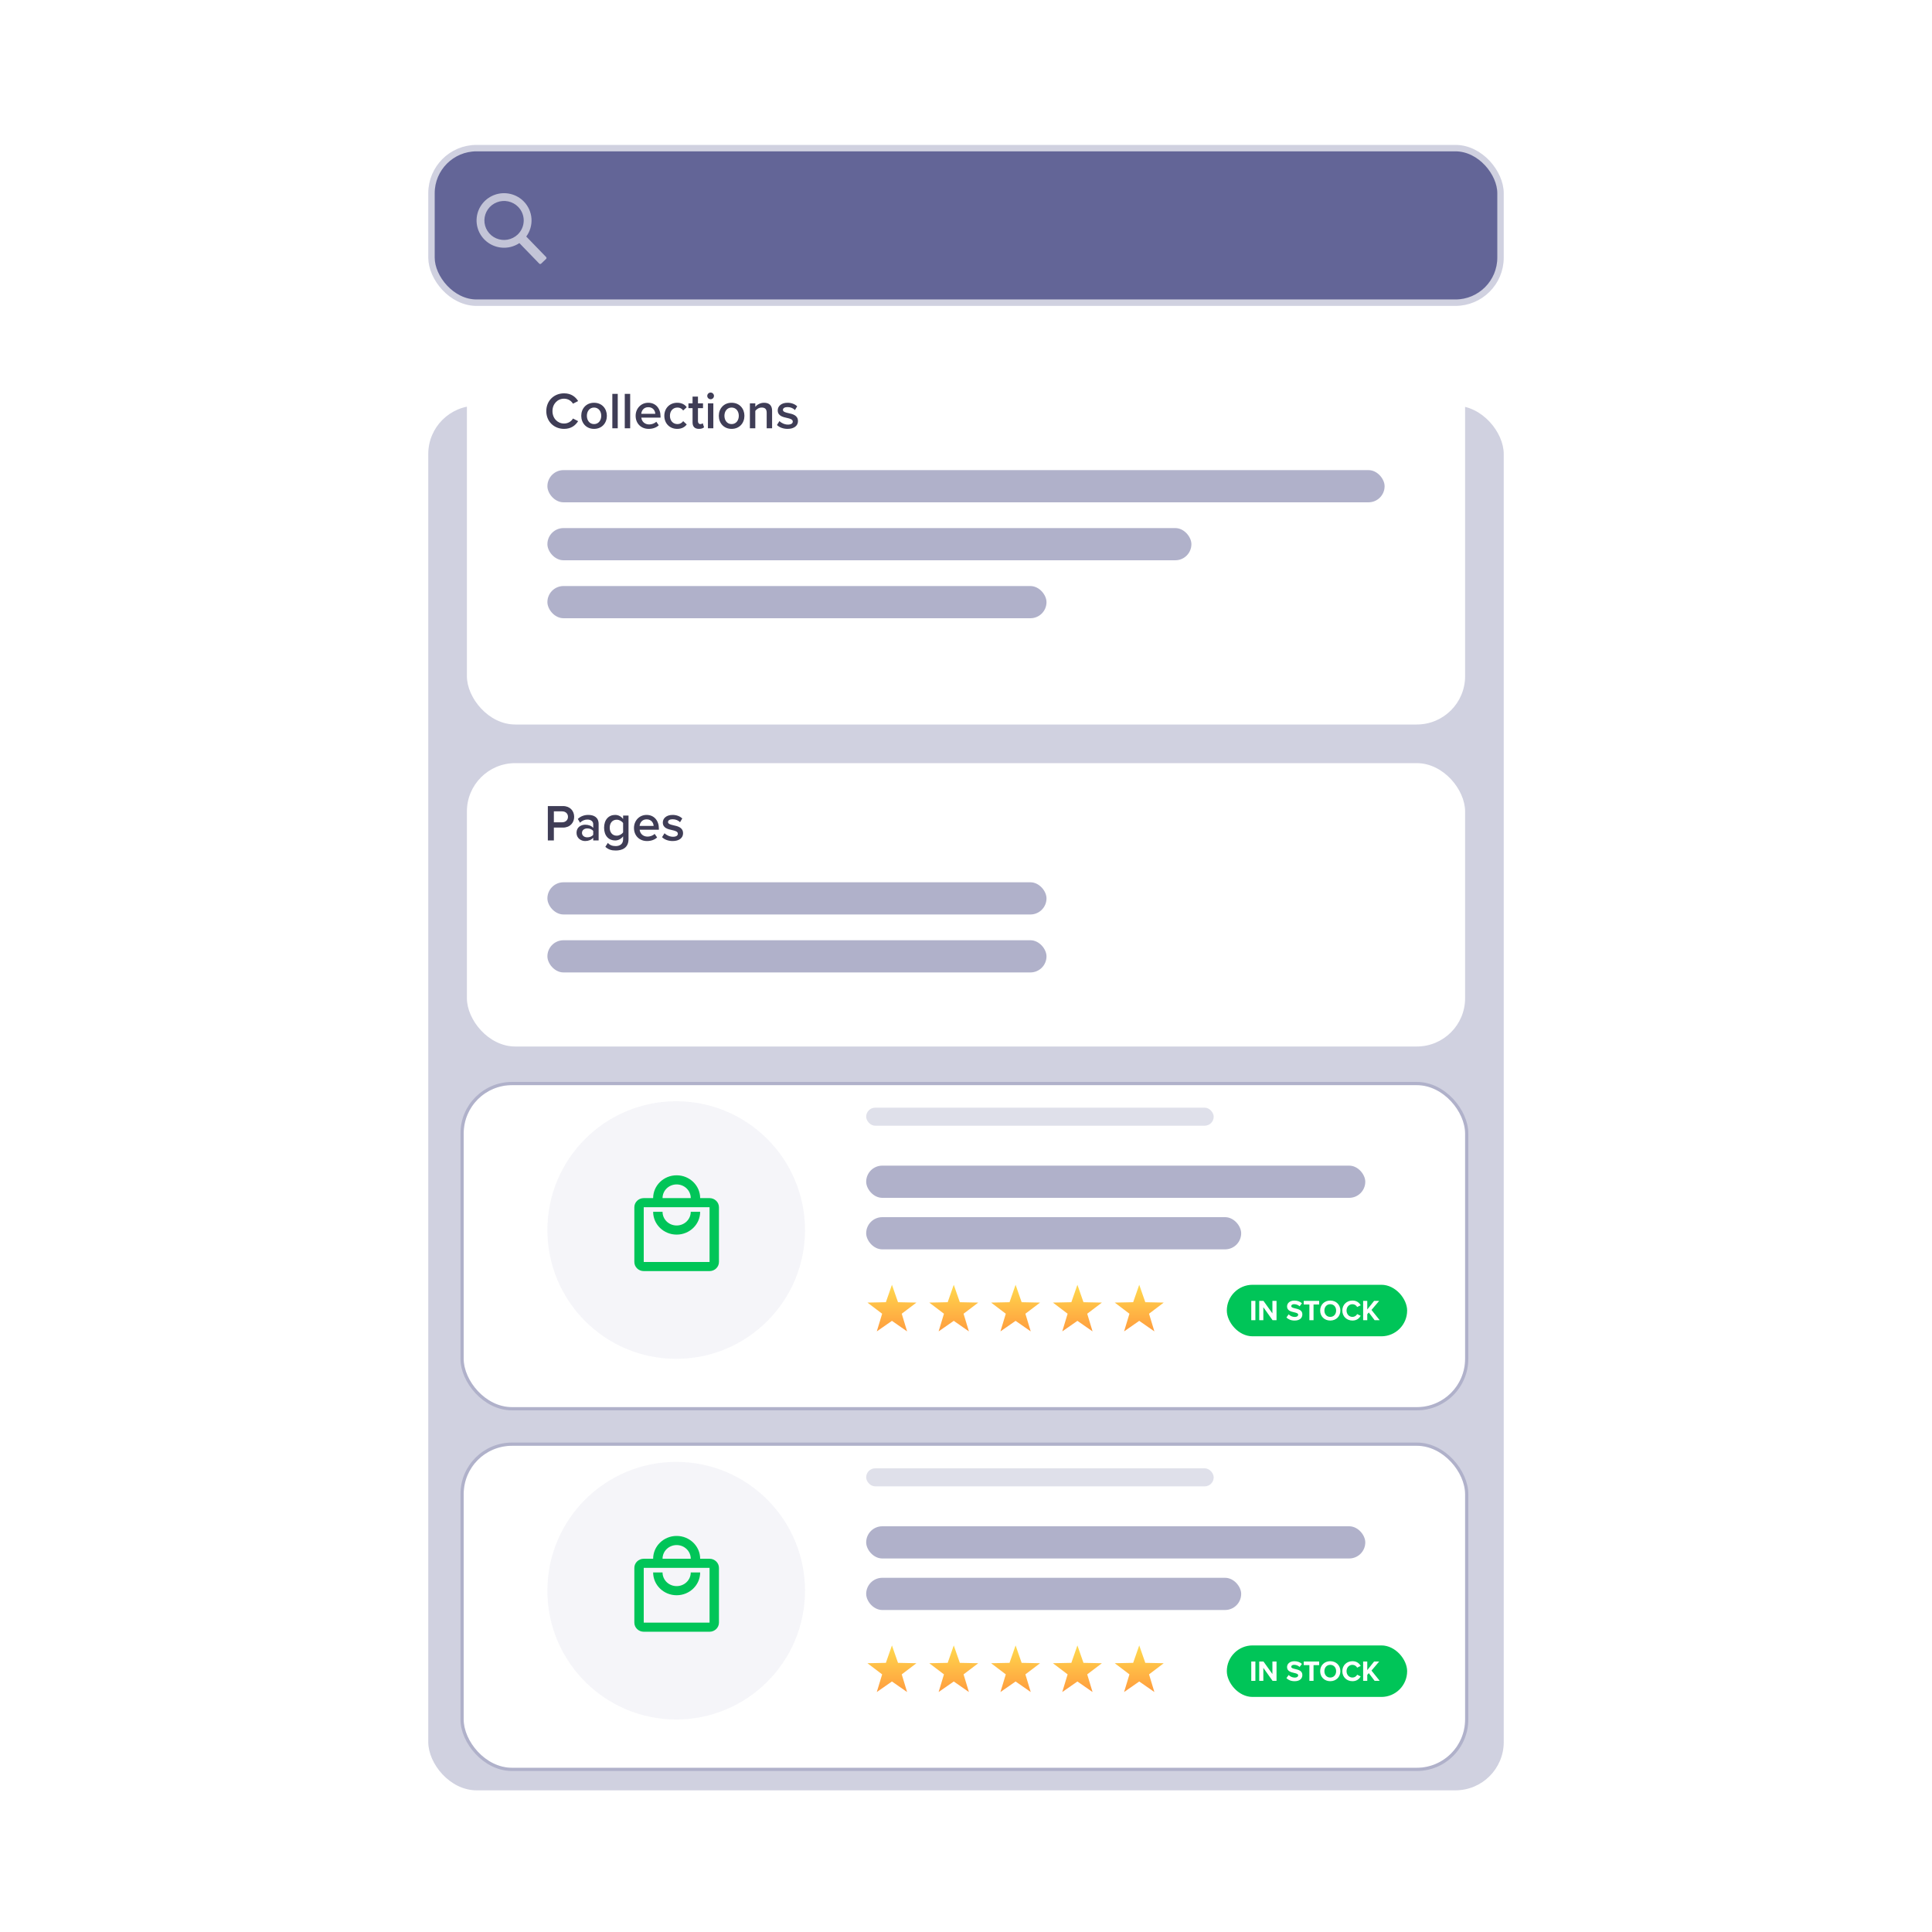 <?xml version="1.0" encoding="UTF-8"?> <svg xmlns="http://www.w3.org/2000/svg" width="600" height="600" viewBox="0 0 600 600" fill="none"> <rect x="133" y="126" width="334" height="430" rx="15" fill="white"></rect> <rect x="133" y="126" width="334" height="430" rx="15" fill="#636597" fill-opacity="0.3"></rect> <g filter="url(#filter0_d)"> <rect x="144" y="332" width="311" height="100" rx="15" fill="white"></rect> <rect x="143.5" y="331.5" width="312" height="101" rx="15.5" stroke="#636597" stroke-opacity="0.29"></rect> </g> <rect opacity="0.5" x="269" y="362" width="155" height="10" rx="5" fill="#636597"></rect> <rect opacity="0.2" x="269" y="344" width="107.922" height="5.6" rx="2.8" fill="#636597"></rect> <rect opacity="0.5" x="269" y="378" width="116.459" height="10" rx="5" fill="#636597"></rect> <path d="M170 382C170 359.909 187.909 342 210 342V342C232.091 342 250 359.909 250 382V382C250 404.091 232.091 422 210 422V422C187.909 422 170 404.091 170 382V382Z" fill="white"></path> <path d="M170 382C170 359.909 187.909 342 210 342V342C232.091 342 250 359.909 250 382V382C250 404.091 232.091 422 210 422V422C187.909 422 170 404.091 170 382V382Z" fill="#D0CDE1" fill-opacity="0.2"></path> <path d="M277 399L278.881 404.411L284.608 404.528L280.043 407.989L281.702 413.472L277 410.2L272.298 413.472L273.957 407.989L269.392 404.528L275.119 404.411L277 399Z" fill="url(#paint0_linear)"></path> <path d="M296.2 399L298.081 404.411L303.808 404.528L299.243 407.989L300.902 413.472L296.2 410.2L291.498 413.472L293.157 407.989L288.591 404.528L294.319 404.411L296.2 399Z" fill="url(#paint1_linear)"></path> <path d="M315.4 399L317.281 404.411L323.008 404.528L318.443 407.989L320.102 413.472L315.4 410.2L310.698 413.472L312.357 407.989L307.791 404.528L313.519 404.411L315.4 399Z" fill="url(#paint2_linear)"></path> <path d="M334.6 399L336.481 404.411L342.209 404.528L337.643 407.989L339.302 413.472L334.6 410.2L329.898 413.472L331.557 407.989L326.992 404.528L332.719 404.411L334.6 399Z" fill="url(#paint3_linear)"></path> <path d="M353.8 399L355.681 404.411L361.408 404.528L356.843 407.989L358.502 413.472L353.8 410.2L349.098 413.472L350.757 407.989L346.192 404.528L351.919 404.411L353.8 399Z" fill="url(#paint4_linear)"></path> <rect x="381" y="399" width="56" height="16" rx="8" fill="#00C558"></rect> <path d="M388.594 410H389.872V403.997H388.594V410Z" fill="white"></path> <path d="M395.204 410H396.437V403.997H395.159V407.885L392.378 403.997H391.064V410H392.342V405.968L395.204 410Z" fill="white"></path> <path d="M399.509 409.154C400.076 409.721 400.904 410.108 402.056 410.108C403.676 410.108 404.459 409.28 404.459 408.182C404.459 406.85 403.199 406.553 402.209 406.328C401.516 406.166 401.012 406.04 401.012 405.635C401.012 405.275 401.318 405.023 401.894 405.023C402.479 405.023 403.127 405.23 403.613 405.68L404.324 404.744C403.73 404.195 402.938 403.907 401.984 403.907C400.571 403.907 399.707 404.717 399.707 405.716C399.707 407.057 400.967 407.327 401.948 407.552C402.641 407.714 403.163 407.867 403.163 408.317C403.163 408.659 402.821 408.992 402.119 408.992C401.291 408.992 400.634 408.623 400.211 408.182L399.509 409.154Z" fill="white"></path> <path d="M406.644 410H407.931V405.122H409.677V403.997H404.889V405.122H406.644V410Z" fill="white"></path> <path d="M409.989 407.003C409.989 408.812 411.312 410.108 413.121 410.108C414.939 410.108 416.262 408.812 416.262 407.003C416.262 405.194 414.939 403.898 413.121 403.898C411.312 403.898 409.989 405.194 409.989 407.003ZM414.948 407.003C414.948 408.119 414.228 408.974 413.121 408.974C412.014 408.974 411.303 408.119 411.303 407.003C411.303 405.878 412.014 405.032 413.121 405.032C414.228 405.032 414.948 405.878 414.948 407.003Z" fill="white"></path> <path d="M420.02 410.108C421.388 410.108 422.144 409.379 422.576 408.632L421.478 408.101C421.226 408.596 420.686 408.974 420.02 408.974C418.976 408.974 418.184 408.137 418.184 407.003C418.184 405.869 418.976 405.032 420.02 405.032C420.686 405.032 421.226 405.419 421.478 405.905L422.576 405.365C422.153 404.618 421.388 403.898 420.02 403.898C418.265 403.898 416.87 405.158 416.87 407.003C416.87 408.848 418.265 410.108 420.02 410.108Z" fill="white"></path> <path d="M426.901 410H428.476L425.929 406.814L428.314 403.997H426.739L424.615 406.679V403.997H423.337V410H424.615V408.155L425.083 407.597L426.901 410Z" fill="white"></path> <path d="M220.358 372.084H217.438C217.438 368.174 214.168 365 210.139 365C206.109 365 202.839 368.174 202.839 372.084H199.92C198.314 372.084 197 373.359 197 374.917V391.919C197 393.477 198.314 394.752 199.92 394.752H220.358C221.964 394.752 223.277 393.477 223.277 391.919V374.917C223.277 373.359 221.964 372.084 220.358 372.084ZM210.139 367.834C212.562 367.834 214.518 369.732 214.518 372.084H205.759C205.759 369.732 207.715 367.834 210.139 367.834ZM220.358 391.919H199.92V374.917H220.358V391.919ZM210.139 380.584C207.715 380.584 205.759 378.686 205.759 376.334H202.839C202.839 380.244 206.109 383.418 210.139 383.418C214.168 383.418 217.438 380.244 217.438 376.334H214.518C214.518 378.686 212.562 380.584 210.139 380.584Z" fill="#00C558"></path> <g filter="url(#filter1_d)"> <rect x="144" y="444" width="311" height="100" rx="15" fill="white"></rect> <rect x="143.5" y="443.5" width="312" height="101" rx="15.5" stroke="#636597" stroke-opacity="0.29"></rect> </g> <rect opacity="0.5" x="269" y="474" width="155" height="10" rx="5" fill="#636597"></rect> <rect opacity="0.2" x="269" y="456" width="107.922" height="5.6" rx="2.8" fill="#636597"></rect> <rect opacity="0.5" x="269" y="490" width="116.459" height="10" rx="5" fill="#636597"></rect> <path d="M170 494C170 471.909 187.909 454 210 454V454C232.091 454 250 471.909 250 494V494C250 516.091 232.091 534 210 534V534C187.909 534 170 516.091 170 494V494Z" fill="white"></path> <path d="M170 494C170 471.909 187.909 454 210 454V454C232.091 454 250 471.909 250 494V494C250 516.091 232.091 534 210 534V534C187.909 534 170 516.091 170 494V494Z" fill="#D0CDE1" fill-opacity="0.2"></path> <path d="M277 511L278.881 516.411L284.608 516.528L280.043 519.989L281.702 525.472L277 522.2L272.298 525.472L273.957 519.989L269.392 516.528L275.119 516.411L277 511Z" fill="url(#paint5_linear)"></path> <path d="M296.2 511L298.081 516.411L303.808 516.528L299.243 519.989L300.902 525.472L296.2 522.2L291.498 525.472L293.157 519.989L288.591 516.528L294.319 516.411L296.2 511Z" fill="url(#paint6_linear)"></path> <path d="M315.4 511L317.281 516.411L323.008 516.528L318.443 519.989L320.102 525.472L315.4 522.2L310.698 525.472L312.357 519.989L307.791 516.528L313.519 516.411L315.4 511Z" fill="url(#paint7_linear)"></path> <path d="M334.6 511L336.481 516.411L342.209 516.528L337.643 519.989L339.302 525.472L334.6 522.2L329.898 525.472L331.557 519.989L326.992 516.528L332.719 516.411L334.6 511Z" fill="url(#paint8_linear)"></path> <path d="M353.8 511L355.681 516.411L361.408 516.528L356.843 519.989L358.502 525.472L353.8 522.2L349.098 525.472L350.757 519.989L346.192 516.528L351.919 516.411L353.8 511Z" fill="url(#paint9_linear)"></path> <rect x="381" y="511" width="56" height="16" rx="8" fill="#00C558"></rect> <path d="M388.594 522H389.872V515.997H388.594V522Z" fill="white"></path> <path d="M395.204 522H396.437V515.997H395.159V519.885L392.378 515.997H391.064V522H392.342V517.968L395.204 522Z" fill="white"></path> <path d="M399.509 521.154C400.076 521.721 400.904 522.108 402.056 522.108C403.676 522.108 404.459 521.28 404.459 520.182C404.459 518.85 403.199 518.553 402.209 518.328C401.516 518.166 401.012 518.04 401.012 517.635C401.012 517.275 401.318 517.023 401.894 517.023C402.479 517.023 403.127 517.23 403.613 517.68L404.324 516.744C403.73 516.195 402.938 515.907 401.984 515.907C400.571 515.907 399.707 516.717 399.707 517.716C399.707 519.057 400.967 519.327 401.948 519.552C402.641 519.714 403.163 519.867 403.163 520.317C403.163 520.659 402.821 520.992 402.119 520.992C401.291 520.992 400.634 520.623 400.211 520.182L399.509 521.154Z" fill="white"></path> <path d="M406.644 522H407.931V517.122H409.677V515.997H404.889V517.122H406.644V522Z" fill="white"></path> <path d="M409.989 519.003C409.989 520.812 411.312 522.108 413.121 522.108C414.939 522.108 416.262 520.812 416.262 519.003C416.262 517.194 414.939 515.898 413.121 515.898C411.312 515.898 409.989 517.194 409.989 519.003ZM414.948 519.003C414.948 520.119 414.228 520.974 413.121 520.974C412.014 520.974 411.303 520.119 411.303 519.003C411.303 517.878 412.014 517.032 413.121 517.032C414.228 517.032 414.948 517.878 414.948 519.003Z" fill="white"></path> <path d="M420.02 522.108C421.388 522.108 422.144 521.379 422.576 520.632L421.478 520.101C421.226 520.596 420.686 520.974 420.02 520.974C418.976 520.974 418.184 520.137 418.184 519.003C418.184 517.869 418.976 517.032 420.02 517.032C420.686 517.032 421.226 517.419 421.478 517.905L422.576 517.365C422.153 516.618 421.388 515.898 420.02 515.898C418.265 515.898 416.87 517.158 416.87 519.003C416.87 520.848 418.265 522.108 420.02 522.108Z" fill="white"></path> <path d="M426.901 522H428.476L425.929 518.814L428.314 515.997H426.739L424.615 518.679V515.997H423.337V522H424.615V520.155L425.083 519.597L426.901 522Z" fill="white"></path> <path d="M220.358 484.084H217.438C217.438 480.174 214.168 477 210.139 477C206.109 477 202.839 480.174 202.839 484.084H199.92C198.314 484.084 197 485.359 197 486.917V503.919C197 505.477 198.314 506.752 199.92 506.752H220.358C221.964 506.752 223.277 505.477 223.277 503.919V486.917C223.277 485.359 221.964 484.084 220.358 484.084ZM210.139 479.834C212.562 479.834 214.518 481.732 214.518 484.084H205.759C205.759 481.732 207.715 479.834 210.139 479.834ZM220.358 503.919H199.92V486.917H220.358V503.919ZM210.139 492.584C207.715 492.584 205.759 490.686 205.759 488.334H202.839C202.839 492.244 206.109 495.418 210.139 495.418C214.168 495.418 217.438 492.244 217.438 488.334H214.518C214.518 490.686 212.562 492.584 210.139 492.584Z" fill="#00C558"></path> <g filter="url(#filter2_d)"> <rect x="145" y="232" width="310" height="88" rx="15" fill="white"></rect> </g> <path d="M170.136 261H172.008V257.016H174.824C177.048 257.016 178.312 255.48 178.312 253.672C178.312 251.864 177.064 250.328 174.824 250.328H170.136V261ZM176.392 253.672C176.392 254.696 175.624 255.368 174.568 255.368H172.008V251.976H174.568C175.624 251.976 176.392 252.648 176.392 253.672ZM184.23 261H185.91V255.88C185.91 253.8 184.406 253.08 182.694 253.08C181.462 253.08 180.342 253.48 179.446 254.328L180.134 255.496C180.806 254.84 181.558 254.52 182.422 254.52C183.494 254.52 184.23 255.064 184.23 255.96V257.112C183.67 256.456 182.774 256.12 181.734 256.12C180.47 256.12 179.046 256.856 179.046 258.632C179.046 260.344 180.47 261.192 181.734 261.192C182.758 261.192 183.654 260.824 184.23 260.168V261ZM184.23 259.24C183.846 259.768 183.126 260.04 182.39 260.04C181.446 260.04 180.742 259.496 180.742 258.664C180.742 257.816 181.446 257.272 182.39 257.272C183.126 257.272 183.846 257.544 184.23 258.072V259.24ZM187.992 262.984C188.936 263.848 189.912 264.136 191.224 264.136C193.128 264.136 195.192 263.384 195.192 260.6V253.272H193.512V254.344C192.888 253.528 192.008 253.08 191.032 253.08C189.048 253.08 187.608 254.552 187.608 257.048C187.608 259.592 189.064 261.016 191.032 261.016C192.04 261.016 192.92 260.504 193.512 259.736V260.664C193.512 262.248 192.328 262.76 191.224 262.76C190.2 262.76 189.4 262.488 188.776 261.768L187.992 262.984ZM193.512 258.488C193.144 259.064 192.312 259.528 191.528 259.528C190.2 259.528 189.352 258.536 189.352 257.048C189.352 255.56 190.2 254.568 191.528 254.568C192.312 254.568 193.144 255.032 193.512 255.608V258.488ZM196.889 257.128C196.889 259.576 198.617 261.192 200.937 261.192C202.169 261.192 203.305 260.808 204.073 260.072L203.305 258.968C202.761 259.512 201.865 259.816 201.113 259.816C199.657 259.816 198.777 258.856 198.649 257.688H204.617V257.288C204.617 254.856 203.129 253.08 200.809 253.08C198.521 253.08 196.889 254.888 196.889 257.128ZM200.809 254.456C202.329 254.456 202.953 255.592 202.985 256.504H198.633C198.713 255.56 199.369 254.456 200.809 254.456ZM205.604 259.992C206.404 260.776 207.604 261.192 208.916 261.192C210.996 261.192 212.132 260.152 212.132 258.792C212.132 256.968 210.484 256.584 209.14 256.296C208.228 256.088 207.46 255.88 207.46 255.288C207.46 254.744 208.02 254.424 208.9 254.424C209.86 254.424 210.724 254.824 211.188 255.352L211.892 254.168C211.188 253.544 210.196 253.08 208.884 253.08C206.932 253.08 205.844 254.168 205.844 255.432C205.844 257.16 207.428 257.512 208.756 257.8C209.7 258.008 210.516 258.248 210.516 258.92C210.516 259.496 210.004 259.864 208.996 259.864C207.988 259.864 206.916 259.336 206.372 258.776L205.604 259.992Z" fill="#3F3D56"></path> <rect opacity="0.5" x="170" y="274" width="155" height="10" rx="5" fill="#636597"></rect> <rect opacity="0.5" x="170" y="292" width="155" height="10" rx="5" fill="#636597"></rect> <g filter="url(#filter3_d)"> <rect x="145" y="104" width="310" height="116" rx="15" fill="white"></rect> </g> <path d="M175.176 133.192C177.416 133.192 178.728 132.072 179.544 130.792L177.944 129.976C177.432 130.872 176.408 131.528 175.176 131.528C173.144 131.528 171.576 129.912 171.576 127.672C171.576 125.432 173.144 123.816 175.176 123.816C176.408 123.816 177.432 124.488 177.944 125.368L179.544 124.552C178.744 123.272 177.416 122.152 175.176 122.152C172.104 122.152 169.656 124.392 169.656 127.672C169.656 130.952 172.104 133.192 175.176 133.192ZM184.482 133.192C186.962 133.192 188.466 131.352 188.466 129.128C188.466 126.92 186.962 125.08 184.482 125.08C182.034 125.08 180.514 126.92 180.514 129.128C180.514 131.352 182.034 133.192 184.482 133.192ZM184.482 131.704C183.058 131.704 182.258 130.504 182.258 129.128C182.258 127.768 183.058 126.568 184.482 126.568C185.922 126.568 186.722 127.768 186.722 129.128C186.722 130.504 185.922 131.704 184.482 131.704ZM190.166 133H191.846V122.328H190.166V133ZM194.026 133H195.706V122.328H194.026V133ZM197.405 129.128C197.405 131.576 199.133 133.192 201.453 133.192C202.685 133.192 203.821 132.808 204.589 132.072L203.821 130.968C203.277 131.512 202.381 131.816 201.629 131.816C200.173 131.816 199.293 130.856 199.165 129.688H205.133V129.288C205.133 126.856 203.645 125.08 201.325 125.08C199.037 125.08 197.405 126.888 197.405 129.128ZM201.325 126.456C202.845 126.456 203.469 127.592 203.501 128.504H199.149C199.229 127.56 199.885 126.456 201.325 126.456ZM206.311 129.128C206.311 131.48 207.959 133.192 210.311 133.192C211.815 133.192 212.727 132.552 213.271 131.816L212.167 130.792C211.735 131.384 211.143 131.704 210.391 131.704C208.983 131.704 208.055 130.632 208.055 129.128C208.055 127.624 208.983 126.568 210.391 126.568C211.143 126.568 211.735 126.872 212.167 127.48L213.271 126.456C212.727 125.72 211.815 125.08 210.311 125.08C207.959 125.08 206.311 126.792 206.311 129.128ZM217.064 133.192C217.848 133.192 218.344 132.984 218.648 132.696L218.248 131.432C218.12 131.576 217.816 131.704 217.496 131.704C217.016 131.704 216.76 131.32 216.76 130.792V126.744H218.328V125.272H216.76V123.16H215.08V125.272H213.8V126.744H215.08V131.208C215.08 132.488 215.768 133.192 217.064 133.192ZM220.686 123.992C221.262 123.992 221.726 123.528 221.726 122.952C221.726 122.376 221.262 121.912 220.686 121.912C220.126 121.912 219.646 122.376 219.646 122.952C219.646 123.528 220.126 123.992 220.686 123.992ZM219.854 133H221.534V125.272H219.854V133ZM227.201 133.192C229.681 133.192 231.185 131.352 231.185 129.128C231.185 126.92 229.681 125.08 227.201 125.08C224.753 125.08 223.233 126.92 223.233 129.128C223.233 131.352 224.753 133.192 227.201 133.192ZM227.201 131.704C225.777 131.704 224.977 130.504 224.977 129.128C224.977 127.768 225.777 126.568 227.201 126.568C228.641 126.568 229.441 127.768 229.441 129.128C229.441 130.504 228.641 131.704 227.201 131.704ZM238.101 133H239.781V127.56C239.781 125.976 238.949 125.08 237.285 125.08C236.069 125.08 235.077 125.72 234.565 126.328V125.272H232.885V133H234.565V127.608C234.949 127.08 235.685 126.568 236.549 126.568C237.493 126.568 238.101 126.968 238.101 128.168V133ZM241.291 131.992C242.091 132.776 243.291 133.192 244.603 133.192C246.683 133.192 247.819 132.152 247.819 130.792C247.819 128.968 246.171 128.584 244.827 128.296C243.915 128.088 243.147 127.88 243.147 127.288C243.147 126.744 243.707 126.424 244.587 126.424C245.547 126.424 246.411 126.824 246.875 127.352L247.579 126.168C246.875 125.544 245.883 125.08 244.571 125.08C242.619 125.08 241.531 126.168 241.531 127.432C241.531 129.16 243.115 129.512 244.443 129.8C245.387 130.008 246.203 130.248 246.203 130.92C246.203 131.496 245.691 131.864 244.683 131.864C243.675 131.864 242.603 131.336 242.059 130.776L241.291 131.992Z" fill="#3F3D56"></path> <rect opacity="0.5" x="170" y="146" width="260" height="10" rx="5" fill="#636597"></rect> <rect opacity="0.5" x="170" y="164" width="200" height="10" rx="5" fill="#636597"></rect> <rect opacity="0.5" x="170" y="182" width="155" height="10" rx="5" fill="#636597"></rect> <rect x="134" y="46" width="332" height="48" rx="14" fill="#636597" stroke="#D0D1E0" stroke-width="2"></rect> <path opacity="0.9" d="M162.693 62.595C161.567 61.432 160.13 60.613 158.55 60.233C156.971 59.853 155.315 59.928 153.777 60.449C152.239 60.971 150.883 61.917 149.868 63.176C148.854 64.436 148.222 65.957 148.049 67.56C147.875 69.164 148.167 70.783 148.888 72.228C149.61 73.672 150.733 74.883 152.124 75.716C153.515 76.55 155.118 76.972 156.742 76.934C158.367 76.895 159.947 76.397 161.297 75.498L167.468 81.868C167.545 81.946 167.65 81.992 167.76 81.994C167.87 81.996 167.976 81.955 168.056 81.879L169.594 80.412C169.673 80.336 169.719 80.232 169.721 80.123C169.724 80.014 169.682 79.908 169.606 79.829L163.434 73.46C164.617 71.851 165.191 69.881 165.056 67.894C164.921 65.907 164.084 64.031 162.693 62.595V62.595ZM160.771 72.834C159.9 73.664 158.801 74.22 157.612 74.431C156.423 74.641 155.198 74.497 154.091 74.017C152.985 73.537 152.046 72.742 151.395 71.732C150.744 70.723 150.409 69.545 150.433 68.347C150.457 67.149 150.838 65.984 151.529 65.001C152.219 64.018 153.188 63.26 154.313 62.824C155.438 62.387 156.668 62.291 157.848 62.548C159.027 62.805 160.104 63.403 160.941 64.267C162.064 65.425 162.676 66.978 162.644 68.585C162.612 70.192 161.939 71.72 160.771 72.834V72.834Z" fill="#CDCEDE"></path> <defs> <filter id="filter0_d" x="133" y="326" width="333" height="122" filterUnits="userSpaceOnUse" color-interpolation-filters="sRGB"> <feFlood flood-opacity="0" result="BackgroundImageFix"></feFlood> <feColorMatrix in="SourceAlpha" type="matrix" values="0 0 0 0 0 0 0 0 0 0 0 0 0 0 0 0 0 0 127 0"></feColorMatrix> <feOffset dy="5"></feOffset> <feGaussianBlur stdDeviation="5"></feGaussianBlur> <feColorMatrix type="matrix" values="0 0 0 0 0.387 0 0 0 0 0.396 0 0 0 0 0.592 0 0 0 0.29 0"></feColorMatrix> <feBlend mode="normal" in2="BackgroundImageFix" result="effect1_dropShadow"></feBlend> <feBlend mode="normal" in="SourceGraphic" in2="effect1_dropShadow" result="shape"></feBlend> </filter> <filter id="filter1_d" x="133" y="438" width="333" height="122" filterUnits="userSpaceOnUse" color-interpolation-filters="sRGB"> <feFlood flood-opacity="0" result="BackgroundImageFix"></feFlood> <feColorMatrix in="SourceAlpha" type="matrix" values="0 0 0 0 0 0 0 0 0 0 0 0 0 0 0 0 0 0 127 0"></feColorMatrix> <feOffset dy="5"></feOffset> <feGaussianBlur stdDeviation="5"></feGaussianBlur> <feColorMatrix type="matrix" values="0 0 0 0 0.387 0 0 0 0 0.396 0 0 0 0 0.592 0 0 0 0.29 0"></feColorMatrix> <feBlend mode="normal" in2="BackgroundImageFix" result="effect1_dropShadow"></feBlend> <feBlend mode="normal" in="SourceGraphic" in2="effect1_dropShadow" result="shape"></feBlend> </filter> <filter id="filter2_d" x="135" y="227" width="330" height="108" filterUnits="userSpaceOnUse" color-interpolation-filters="sRGB"> <feFlood flood-opacity="0" result="BackgroundImageFix"></feFlood> <feColorMatrix in="SourceAlpha" type="matrix" values="0 0 0 0 0 0 0 0 0 0 0 0 0 0 0 0 0 0 127 0"></feColorMatrix> <feOffset dy="5"></feOffset> <feGaussianBlur stdDeviation="5"></feGaussianBlur> <feColorMatrix type="matrix" values="0 0 0 0 0.387 0 0 0 0 0.396 0 0 0 0 0.592 0 0 0 0.29 0"></feColorMatrix> <feBlend mode="normal" in2="BackgroundImageFix" result="effect1_dropShadow"></feBlend> <feBlend mode="normal" in="SourceGraphic" in2="effect1_dropShadow" result="shape"></feBlend> </filter> <filter id="filter3_d" x="135" y="99" width="330" height="136" filterUnits="userSpaceOnUse" color-interpolation-filters="sRGB"> <feFlood flood-opacity="0" result="BackgroundImageFix"></feFlood> <feColorMatrix in="SourceAlpha" type="matrix" values="0 0 0 0 0 0 0 0 0 0 0 0 0 0 0 0 0 0 127 0"></feColorMatrix> <feOffset dy="5"></feOffset> <feGaussianBlur stdDeviation="5"></feGaussianBlur> <feColorMatrix type="matrix" values="0 0 0 0 0.387 0 0 0 0 0.396 0 0 0 0 0.592 0 0 0 0.29 0"></feColorMatrix> <feBlend mode="normal" in2="BackgroundImageFix" result="effect1_dropShadow"></feBlend> <feBlend mode="normal" in="SourceGraphic" in2="effect1_dropShadow" result="shape"></feBlend> </filter> <linearGradient id="paint0_linear" x1="277" y1="399" x2="277" y2="415" gradientUnits="userSpaceOnUse"> <stop stop-color="#FFD94D"></stop> <stop offset="1" stop-color="#FF973D"></stop> </linearGradient> <linearGradient id="paint1_linear" x1="296.2" y1="399" x2="296.2" y2="415" gradientUnits="userSpaceOnUse"> <stop stop-color="#FFD94D"></stop> <stop offset="1" stop-color="#FF973D"></stop> </linearGradient> <linearGradient id="paint2_linear" x1="315.4" y1="399" x2="315.4" y2="415" gradientUnits="userSpaceOnUse"> <stop stop-color="#FFD94D"></stop> <stop offset="1" stop-color="#FF973D"></stop> </linearGradient> <linearGradient id="paint3_linear" x1="334.6" y1="399" x2="334.6" y2="415" gradientUnits="userSpaceOnUse"> <stop stop-color="#FFD94D"></stop> <stop offset="1" stop-color="#FF973D"></stop> </linearGradient> <linearGradient id="paint4_linear" x1="353.8" y1="399" x2="353.8" y2="415" gradientUnits="userSpaceOnUse"> <stop stop-color="#FFD94D"></stop> <stop offset="1" stop-color="#FF973D"></stop> </linearGradient> <linearGradient id="paint5_linear" x1="277" y1="511" x2="277" y2="527" gradientUnits="userSpaceOnUse"> <stop stop-color="#FFD94D"></stop> <stop offset="1" stop-color="#FF973D"></stop> </linearGradient> <linearGradient id="paint6_linear" x1="296.2" y1="511" x2="296.2" y2="527" gradientUnits="userSpaceOnUse"> <stop stop-color="#FFD94D"></stop> <stop offset="1" stop-color="#FF973D"></stop> </linearGradient> <linearGradient id="paint7_linear" x1="315.4" y1="511" x2="315.4" y2="527" gradientUnits="userSpaceOnUse"> <stop stop-color="#FFD94D"></stop> <stop offset="1" stop-color="#FF973D"></stop> </linearGradient> <linearGradient id="paint8_linear" x1="334.6" y1="511" x2="334.6" y2="527" gradientUnits="userSpaceOnUse"> <stop stop-color="#FFD94D"></stop> <stop offset="1" stop-color="#FF973D"></stop> </linearGradient> <linearGradient id="paint9_linear" x1="353.8" y1="511" x2="353.8" y2="527" gradientUnits="userSpaceOnUse"> <stop stop-color="#FFD94D"></stop> <stop offset="1" stop-color="#FF973D"></stop> </linearGradient> </defs> </svg> 